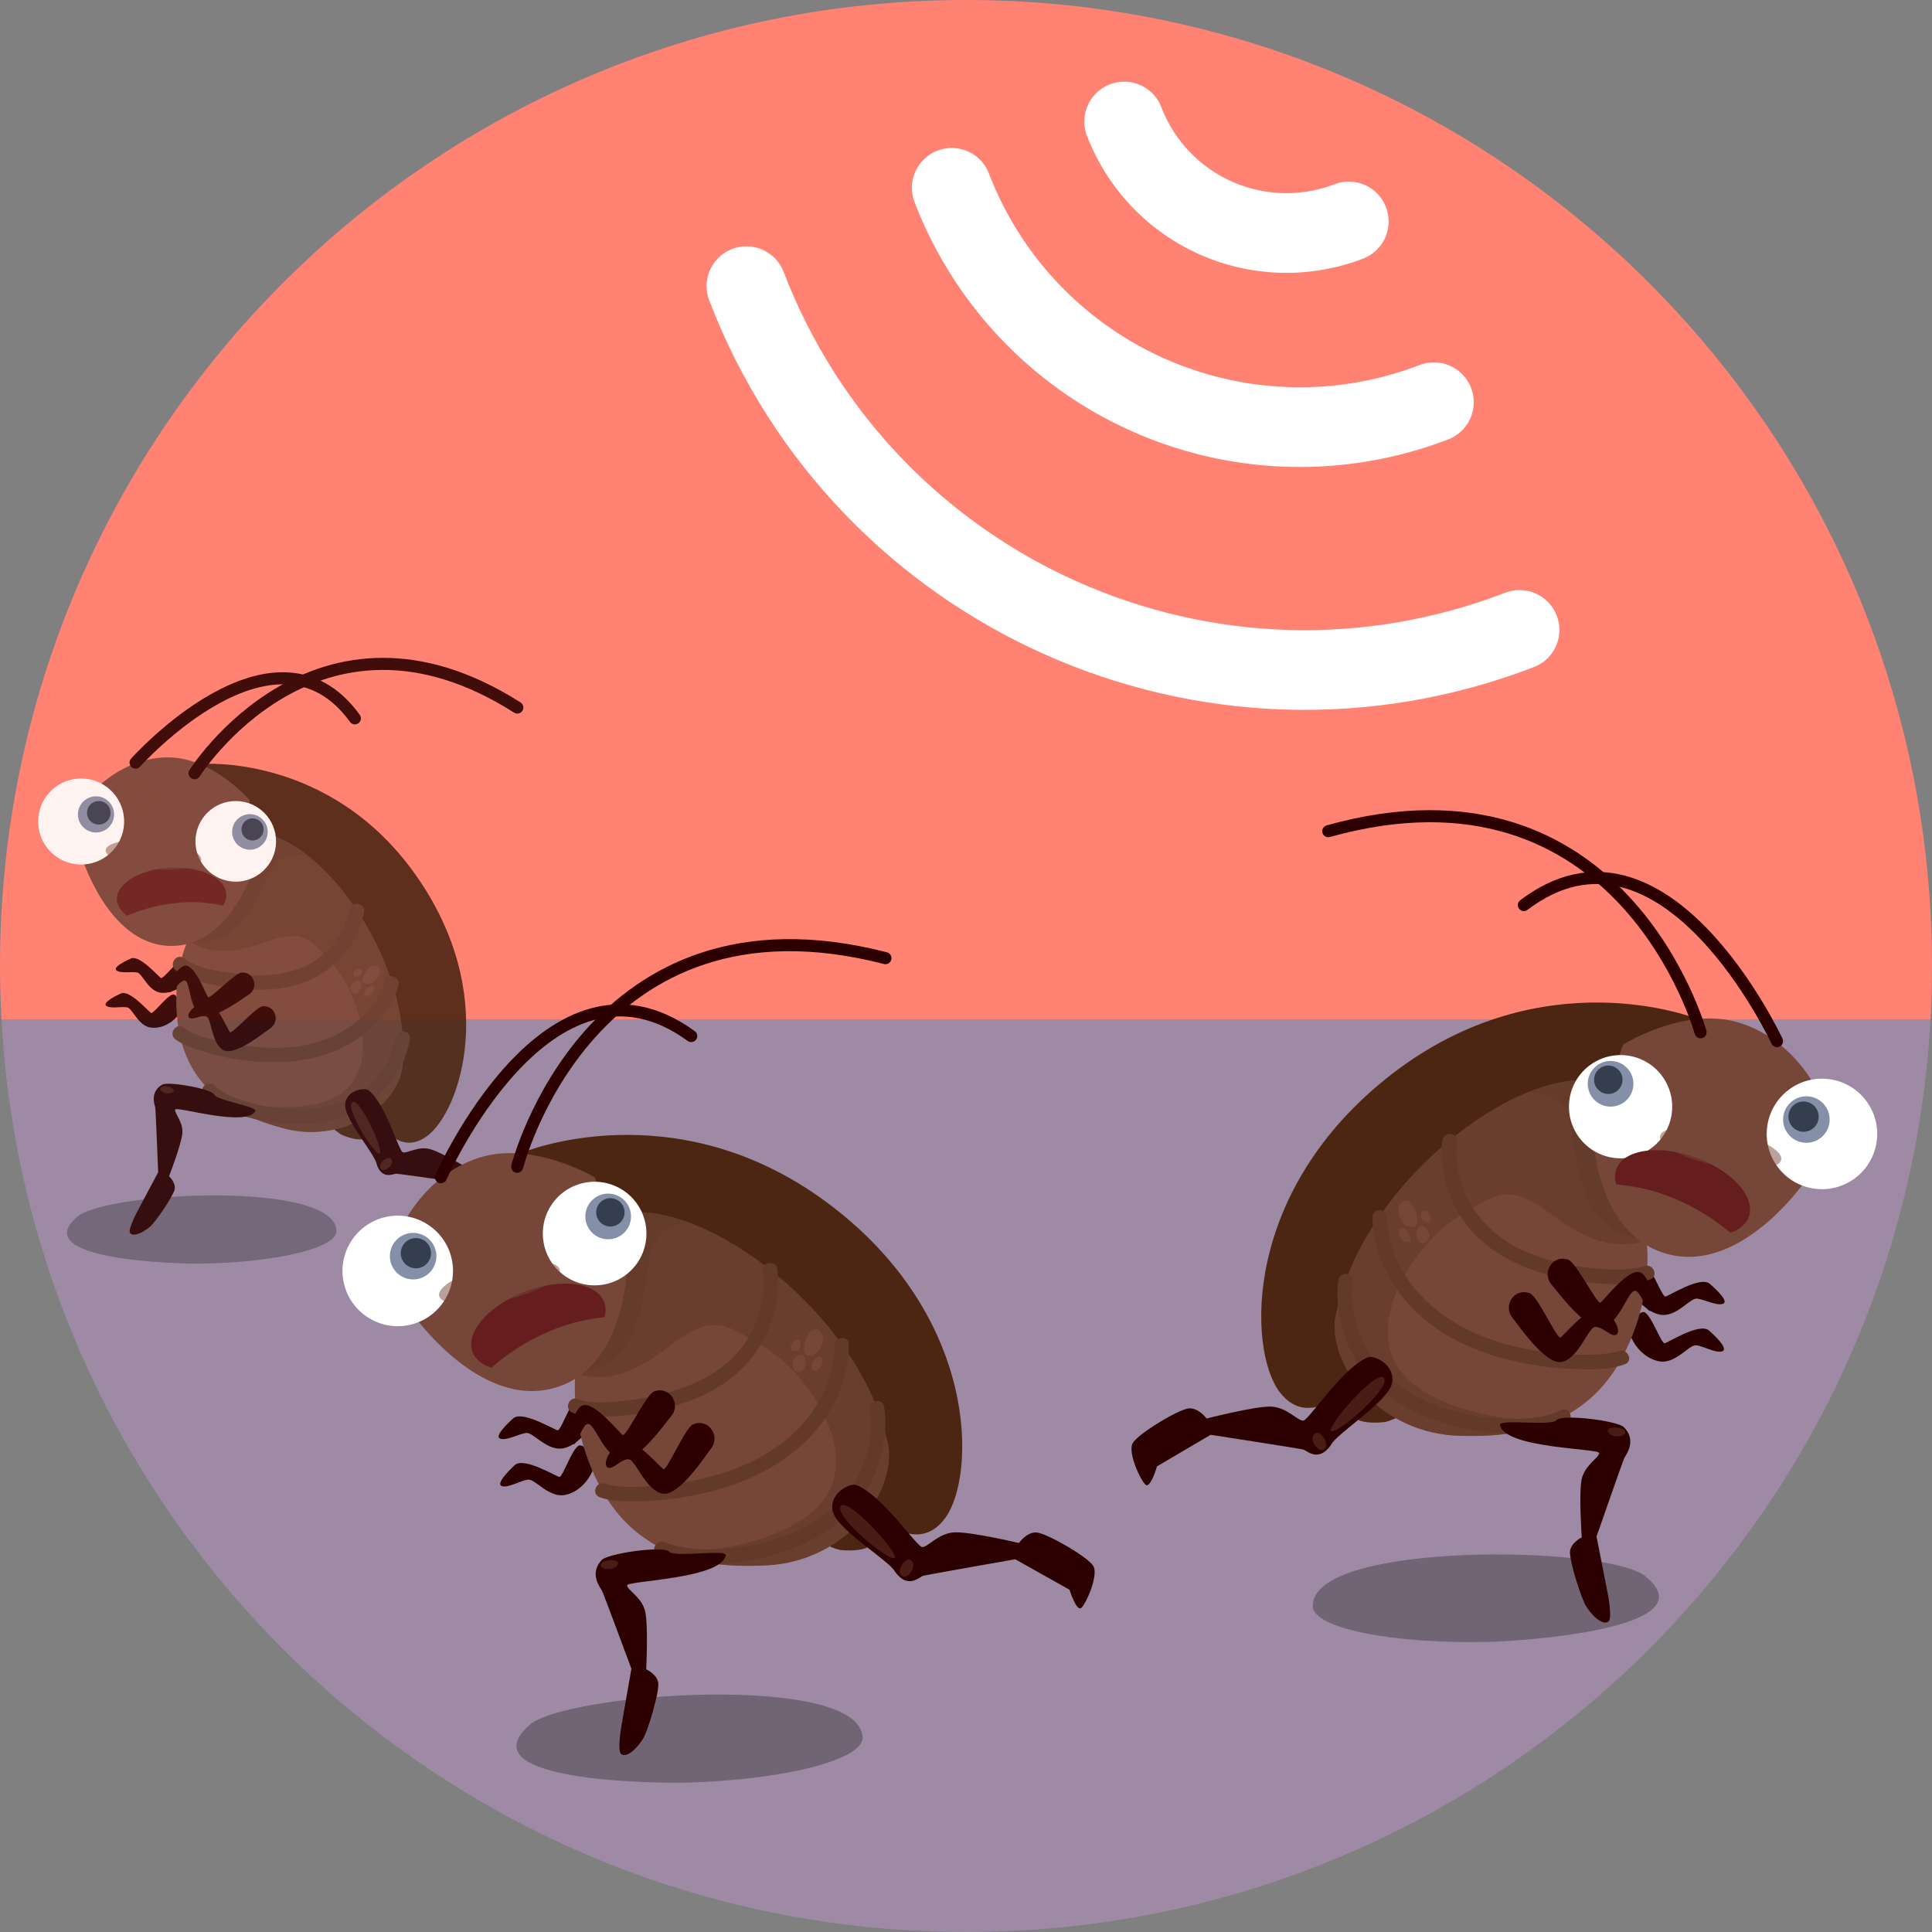 <svg xmlns="http://www.w3.org/2000/svg" viewBox="0 0 800 800"><rect x="0" y="0" width="800" height="800" fill="#808080" stroke="none"/><defs><style>.cls-1{isolation:isolate;}.cls-2{fill:#9e8aa4;}.cls-3{fill:#ff8272;}.cls-20,.cls-4{fill:none;stroke-linecap:round;}.cls-4{stroke:#fff;stroke-linejoin:round;stroke-width:33px;}.cls-5{opacity:0.9;}.cls-6{fill:#706475;}.cls-7{fill:#2c0000;}.cls-8{fill:#4d2613;}.cls-11,.cls-19,.cls-21,.cls-9{mix-blend-mode:multiply;}.cls-10,.cls-19,.cls-21,.cls-22{fill:#764638;}.cls-11{opacity:0.7;}.cls-12{fill:#643a2a;}.cls-13{fill:#fff;}.cls-14{fill:#858fa8;}.cls-15{fill:#353e4f;}.cls-16{fill:#651e1d;}.cls-17{opacity:0.5;mix-blend-mode:screen;}.cls-18{fill:#633a2a;}.cls-19{opacity:0.35;}.cls-20{stroke:#2c0000;stroke-width:5px;}.cls-22{opacity:0.4;}</style></defs><title>Монтажная область 2 копия 4иконки</title><g class="cls-1"><g id="Слой_19" data-name="Слой 19"><path class="cls-2" d="M22.12,531.5C76.51,687.81,225.15,800,400,800S723.49,687.81,777.88,531.5Z"/><path class="cls-2" d="M.62,422.05A398.64,398.64,0,0,0,22.12,531.5H777.88a398.64,398.64,0,0,0,21.5-109.45Z"/><path class="cls-3" d="M800,400C800,179.09,620.91,0,400,0S0,179.09,0,400c0,7.4.22,14.75.62,22.05H799.38C799.78,414.75,800,407.4,800,400Z"/></g><g id="Слой_18" data-name="Слой 18"><path class="cls-4" d="M465.5,50.33a72,72,0,0,0,93,41.37"/><path class="cls-4" d="M394.1,77.78a154.4,154.4,0,0,0,199.64,88.77"/><path class="cls-4" d="M309.08,118.5C358.21,246.32,501.4,310,629.21,260.84"/></g><g id="Слой_20" data-name="Слой 20"><g class="cls-5"><path class="cls-6" d="M139.29,509.72c.07,7.12-25.39,13.18-56.87,13.52C74,523.33,11,521.85,32,503.81,44,493.5,139.07,488.67,139.29,509.72Z"/><path class="cls-7" d="M71.31,411.86c-2.57.93-7.27,7.38-8.65,7.62-.6.1-8.78-9.81-12.58-8.11-3.14,1.4-7.76,4-6,5.2s6.33.1,8.6.56,4.56,7.86,10,8.41,9.78-3.34,11.1-5.19S73.87,410.92,71.31,411.86Z"/><path class="cls-7" d="M75.42,397.39c-2.57.93-7.27,7.38-8.64,7.62-.61.1-8.78-9.81-12.59-8.11-3.14,1.4-7.62,3.75-5.87,5s6.19.33,8.47.79,4.56,7.86,10,8.41,12-4.78,13.32-6.63S78,396.45,75.42,397.39Z"/><path class="cls-8" d="M83.5,316.35s52.82-4.36,88.35,45.55,18.59,98.54,5,108.52S154.34,460,154.34,460s5.11,17.58-13,9.84C117.22,455.62,83.5,316.35,83.5,316.35Z"/><g class="cls-9"><path class="cls-8" d="M179,419.61a115.57,115.57,0,0,0-34.11-65.47c-17.41-17-25-21.92-57.57-22.79,9.15,35,33,120.59,51.92,136.94,3.6,1.12,7.12,1.07,10.38-1.32,3.59-2.62,3-8.59,3.16-14,3.87,5.72,6.43,11.06,14.84,12.93C180.52,467.11,181.5,435.68,179,419.61Z"/></g><path class="cls-10" d="M77.91,389.08s-8.21,16.83-3.43,39.65c5.52,25.53,27,34.22,42.78,38.47,23.91,6.49,45.92-8.32,49.15-24,5.25-43.53-31.94-95-58.43-98.13C98,349.3,77.91,389.08,77.91,389.08Z"/><g class="cls-11"><path class="cls-12" d="M108,345c-10,4.26-30.07,44-30.07,44s0,.08-.1.23c10.41,7.57,22,4.52,33.56.33,15.51-5.62,19.12,2,25.84,9.12,11.27,11.93,20.39,41.77,4.51,53.71-12.86,9.67-42.37,6.6-55.37-1.4,9,9.1,21.06,13.48,30.91,16.13,23.91,6.49,45.92-8.32,49.15-24C171.66,399.64,134.47,348.14,108,345Z"/></g><g class="cls-11"><path class="cls-12" d="M113.34,359.11c2.42-4.3,9.35-6.61,14.74-4.32-6.83-5.5-13.77-9-20.1-9.75-10,4.26-30.07,44-30.07,44l-.09.21C99.58,393.46,104.89,373.78,113.34,359.11Z"/></g><path class="cls-10" d="M39,327.38s11.79-13.57,30.32-13.77,34,17.61,34,17.61l1.39,29.27S94.52,393,69.48,391.65s-35.75-37.14-35.75-37.14Z"/><circle class="cls-13" cx="33.59" cy="340.19" r="17.81" transform="translate(-308.02 327.76) rotate(-82.28)"/><path class="cls-14" d="M47.21,338a7.49,7.49,0,1,1-6.69-8.22A7.49,7.49,0,0,1,47.21,338Z"/><g class="cls-9"><path class="cls-15" d="M45.75,337.06a4.87,4.87,0,1,1-4.35-5.34A4.87,4.87,0,0,1,45.75,337.06Z"/></g><circle class="cls-13" cx="97.62" cy="348.38" r="16.69" transform="translate(-259.57 405.94) rotate(-83.5)"/><g class="cls-9"><path class="cls-16" d="M81.18,373.59A70.73,70.73,0,0,1,92.29,375a7.21,7.21,0,0,0,1.21-6.13c-1.84-6.6-13.37-10.79-25.75-9.36S46.81,367.42,48.65,374a9.82,9.82,0,0,0,4,5.2A68.64,68.64,0,0,1,81.18,373.59Z"/></g><g class="cls-17"><path class="cls-10" d="M83.33,356c-.32,3.18-9.44,4.85-20.36,3.74s-19.52-4.59-19.2-7.77,9.45-4.86,20.37-3.74S83.66,352.8,83.33,356Z"/></g><g class="cls-9"><path class="cls-18" d="M72.72,401.74c5.2,4.19,13.27,5.67,19.61,6.73,12.41,2.07,26,2.37,37.5-3.4,10.51-5.25,19-15.91,20.92-27.68.61-3.82-5.37-4.36-6-.56-1.39,8.73-8.8,18.46-17.51,22.82-10.58,5.3-23,4.75-34.36,2.84-5.37-.9-12.32-2.1-16.74-5.67-3-2.42-6.44,2.5-3.44,4.92Z"/></g><g class="cls-9"><path class="cls-18" d="M72.64,430.36c3.3,2.45,7.64,3.89,11.51,5.07a98,98,0,0,0,35,4.23c16.32-1.15,32.53-8.23,41.54-22.4a33.41,33.41,0,0,0,4.3-9c1-3.7-4.63-5.81-5.63-2.08-3,11.28-13.56,19.95-24,24-13.32,5.16-28.18,4.29-41.92,1.47-5.67-1.16-12.57-2.63-17.35-6.17-3.1-2.31-6.54,2.61-3.44,4.91Z"/></g><g class="cls-9"><path class="cls-18" d="M84.49,453.44c3,3.25,7.47,5.37,11.51,7A75.15,75.15,0,0,0,130.22,465c15.8-1.52,29.58-10.19,36.34-24.7a36.44,36.44,0,0,0,3.16-10c.56-3.83-5.42-4.38-6-.57-1.46,10-9.59,20.53-19.28,25.25-11.68,5.69-25.9,5.21-38.28,2.33-5.55-1.3-13.82-4.2-17.12-7.74-2.63-2.81-7.22,1.05-4.58,3.88Z"/></g><path class="cls-19" d="M52.21,332.29c3.09.73,8.35-3.59,8.46-6.66.17-4.56-6.09-3.52-8.35-1.08C50.61,326.4,48.46,331.41,52.21,332.29Z"/><path class="cls-19" d="M58.38,338.48c5.75-1.29,2.24-7.44-1.81-4.79C53.77,335.53,54.89,339.27,58.38,338.48Z"/><path class="cls-19" d="M66.15,335c5.93-.54,3.59-12-1.89-8.85C61.06,328,61.73,335.4,66.15,335Z"/><path class="cls-7" d="M108.76,416.66c-2.72.23-12.12,11.09-13.48,10.79-.6-.13-5.66-12.86-9.83-12.72-3.44.12-8.46,4.65-7.3,6.45s5.6-1.42,7.54-.14,2,11.28,6.86,13.83,17.22-7.67,19.14-8.9C116.18,423.1,114.14,416.21,108.76,416.66Z"/><path class="cls-7" d="M100.1,402.69c-2.73.12-12.54,10.61-13.89,10.26-.59-.15-5.16-13.08-9.32-13.1-3.44,0-8.18,8.88-7.09,10.72s5.19-5.76,7.08-4.4,1.61,11.35,6.31,14.09,17.51-7,19.47-8.15C107.27,409.41,105.5,402.45,100.1,402.69Z"/><path class="cls-20" d="M56.14,315.78s57.46-64.35,90.8-18.33"/><path class="cls-20" d="M80.56,320.18s50.52-80.13,133.66-27.2"/><path class="cls-14" d="M110.47,342.16a7.36,7.36,0,1,1-9.3-4.66A7.37,7.37,0,0,1,110.47,342.16Z"/><g class="cls-9"><path class="cls-15" d="M108.91,342a4.57,4.57,0,1,1-5.78-2.89A4.58,4.58,0,0,1,108.91,342Z"/></g><path class="cls-21" d="M93.5,449.41c2.4.16,6.94-1.08,3.83-3.08-1.94-1.24-6.19-1.9-7.54,0S91.43,449.27,93.5,449.41Z"/><path class="cls-21" d="M97.35,453.08c1.53,1.1,5.34,0,5.6-1.48.33-1.9-3.8-2.36-5.14-1.14C97.1,451.11,96.3,452.33,97.35,453.08Z"/><path class="cls-21" d="M102.77,448.93c4.06-.22,3.48-4.58-.65-3.72C99.41,445.78,99.52,449.1,102.77,448.93Z"/><path class="cls-21" d="M100,445.17c3.17-.5.46-3.2-1.92-1.93C96.22,444.22,98.09,445.46,100,445.17Z"/><path class="cls-21" d="M152,407.38c2.63.29,6.06-3.48,5.19-6.05-1.32-3.88-5.07-.27-6.13,1.61C150.09,404.6,149.28,407.08,152,407.38Z"/><path class="cls-21" d="M147.53,404.39c2.55.16,3.45-4.54.16-3C146.27,402.05,145.27,404.26,147.53,404.39Z"/><path class="cls-21" d="M146.33,411.2c2.75,1.15,5.4-6.22.94-5C145.23,406.71,144,410.23,146.33,411.2Z"/><path class="cls-21" d="M151.66,412.4c3.06.25,5-5.16,1.27-3.78C151.82,409,149.13,412.19,151.66,412.4Z"/><path class="cls-7" d="M142.9,457.5c.28-6.05,8-7.45,9.87-5.93,6.85,5.48,12.33,24.9,14,25.56s6.37-2.69,11.4-1.29,18.64,9.68,18.64,9.68,3.46-2.66,6.46-1.45,13.33,12.62,14.06,15.95-6,10.82-7.88,11.61-1.8-6.74-1.8-6.74l-13.58-14.75s-28.89-4.12-30-4.13-6,2.7-8.11-4C155.34,478,142.63,463.56,142.9,457.5Z"/><path class="cls-22" d="M145.78,456.5c2.86-2.88,13,19.48,11.53,21.14S142.92,459.39,145.78,456.5Z"/><path class="cls-22" d="M162.18,480.33c-1.08-2.4-5.17,1.08-4.84,2.92a1.48,1.48,0,0,0,1.95,1.17C160.8,484,163,482.13,162.18,480.33Z"/><path class="cls-7" d="M88.74,453.29c1,2.39,18,4.93,17,6.77-3.69,6.87-32.93-2.17-33.23-.61s3.37,5.13,3,9.75S70,487.06,70,487.06s2.88,2.59,2.31,5.42S64.36,506.14,62,508.06c-3.75,3.06-7.17,4-8.16,2.44s3.4-9.58,3.4-9.58l8.25-15.51s-1-25.92-1.22-26.87S61.86,452,67.41,449C70.75,447.86,87.79,450.91,88.74,453.29Z"/><path class="cls-22" d="M71.27,452.44c2.52-1.55-2.46-3.19-4.09-2.48-1,.43-1.22,1.26.06,2.08A4.26,4.26,0,0,0,71.27,452.44Z"/></g><path class="cls-6" d="M357.18,719.48c.26,9.16-32.31,17.51-72.76,18.67-10.87.31-91.82-.16-65.25-23.81C234.37,700.81,356.42,692.45,357.18,719.48Z"/><path class="cls-7" d="M239.3,598.82c-2.76,2.17-6,11.91-7.53,12.75-.69.36-14.63-8.5-18.6-4.91-3.28,3-7.89,8-5.27,8.75s7.77-2.39,10.73-2.74,8.7,7.79,15.53,6.32,10.62-8,11.49-10.76S242.07,596.66,239.3,598.82Z"/><path class="cls-7" d="M238.57,579.51c-2.76,2.16-5.94,11.91-7.53,12.74-.69.37-14.62-8.49-18.59-4.9-3.28,3-7.83,7.61-5.2,8.41s7.69-2.06,10.65-2.41,8.7,7.8,15.53,6.32,12.77-10.61,13.64-13.4S241.34,577.34,238.57,579.51Z"/><path class="cls-8" d="M216.22,477.29S279,451,342.27,497.81s61.9,113,49.24,130.61-31.62-3.78-31.62-3.78,13.24,19.44-11.94,17.19C312.8,634,216.22,477.29,216.22,477.29Z"/><g class="cls-9"><path class="cls-8" d="M373.93,565.49c-14.32-28.47-37.67-51.62-67.7-66.44-28-13.83-39.2-16.85-79.39-4.95,25.1,39.19,88.24,134.21,117.88,146.67,4.84-.06,9.11-1.53,12.15-5.75,3.34-4.63.27-11.69-1.71-18.37,7,5.45,12.26,11,23.28,9.9C394.7,622.91,383.4,584.12,373.93,565.49Z"/></g><path class="cls-10" d="M238.32,568.36s-3.34,23.83,11.57,49.81c16.9,29,46.56,31.08,67.56,30,31.79-1.57,52.8-28.42,50.49-48.9-10.89-55.26-76.8-103.4-110.4-96.66C247.05,511.77,238.32,568.36,238.32,568.36Z"/><g class="cls-11"><path class="cls-12" d="M257.54,502.6c-10.49,9.17-19.22,65.76-19.22,65.76s0,.12,0,.33c15.74,5.11,28.68-3.23,41.13-12.94,16.72-13,24.16-5.15,35.2.87,18.52,10.09,41.52,42.92,26.86,63.83-11.86,16.91-49.13,24.91-68.19,20.3,14.63,7.54,31.08,8.09,44.17,7.41,31.79-1.57,52.8-28.42,50.49-48.9C357.05,544,291.14,495.86,257.54,502.6Z"/></g><g class="cls-11"><path class="cls-12" d="M269.68,517.66c1.25-6.21,8.8-11.79,16.3-11.13-10.53-4-20.41-5.54-28.44-3.93-10.49,9.17-19.22,65.76-19.22,65.76s0,.11,0,.31C266.53,565.11,265.2,539,269.68,517.66Z"/></g><path class="cls-10" d="M166.23,508.46s9-21.27,31.57-28.88,48.53,8,48.53,8l13.34,35.2s.47,43.71-30.64,52.07-58.44-31.16-58.44-31.16Z"/><circle class="cls-13" cx="164.73" cy="526.25" r="22.88" transform="translate(-91.47 37.95) rotate(-10.3)"/><path class="cls-14" d="M180.49,518.12A9.63,9.63,0,1,1,169,510.74,9.64,9.64,0,0,1,180.49,518.12Z"/><g class="cls-9"><path class="cls-15" d="M178.33,517.59a6.26,6.26,0,1,1-7.43-4.79A6.25,6.25,0,0,1,178.33,517.59Z"/></g><circle class="cls-13" cx="246.21" cy="510.8" r="21.45" transform="translate(-97.12 59.51) rotate(-11.53)"/><g class="cls-9"><path class="cls-16" d="M236.15,548.14a90.74,90.74,0,0,1,14.12-2.73,9.27,9.27,0,0,0-1-8c-4.87-7.33-20.62-7.87-35.18-1.19s-22.42,18-17.55,25.36a12.61,12.61,0,0,0,7,4.74A88.22,88.22,0,0,1,236.15,548.14Z"/></g><g class="cls-17"><path class="cls-10" d="M231.78,525.77c.86,4-9.61,9.68-23.4,12.67s-25.67,2.15-26.54-1.87,9.61-9.68,23.4-12.66S230.91,521.76,231.78,525.77Z"/></g><g class="cls-9"><path class="cls-18" d="M237.09,585c4.71,1.81,10.41,1.7,15.34,1.52,13.46-.51,27.7-3.42,39.85-9.34,16-7.81,27.4-22.23,29.55-40.09a43,43,0,0,0,0-11.67c-.61-3.82-6.52-2.78-5.91,1,1.26,7.92-.73,17.15-4.3,24.42-10,20.31-34.23,27.46-55.12,29.4-5.37.5-12.17,1.08-17.35-.91-3.62-1.39-5.69,4.24-2.08,5.63Z"/></g><g class="cls-9"><path class="cls-18" d="M248.38,620c5,1.71,10.85,1.73,16.08,1.62,15.1-.31,30.79-3.12,44.74-8.95,19-8,35.51-22.79,40.67-43.31a43.49,43.49,0,0,0,1.53-12.89c-.21-3.85-6.12-2.77-5.91,1-.08-1.43,0,1.1-.06,1.67a44.29,44.29,0,0,1-.8,6.3,51.17,51.17,0,0,1-8.25,19.13c-14.94,21.41-42.93,29.3-67.73,30.88-5.69.36-13.27.55-18.19-1.11-3.66-1.24-5.75,4.38-2.08,5.62Z"/></g><g class="cls-9"><path class="cls-18" d="M272.25,643.56c5.12,2.85,11.54,3.66,17.27,4A95.21,95.21,0,0,0,334,638.64c17.5-8.28,30-23.84,32.21-43.27a46,46,0,0,0-.1-12.84c-.65-3.81-6.56-2.77-5.91,1,1.53,8.82-.57,18.77-4.42,26.71-10.54,21.78-37.33,30.56-60,31.3a55.83,55.83,0,0,1-15.41-1.37A40.5,40.5,0,0,1,276.5,639c-.43-.16-1.92-.94-.81-.32-3.34-1.86-6.82,3-3.44,4.91Z"/></g><path class="cls-19" d="M184.34,509.2c4-.34,8.76-7.7,7.68-11.5-1.6-5.64-8.84-1.87-10.63,2C180,502.64,179.41,509.61,184.34,509.2Z"/><path class="cls-19" d="M194.34,514.31c6.51-3.86-.23-10-4.12-5.13C187.52,512.54,190.38,516.66,194.34,514.31Z"/><path class="cls-19" d="M202.44,507c7-3-.39-16.13-5.83-10.05C193.45,500.47,197.21,509.22,202.44,507Z"/><path class="cls-7" d="M287,589.79c-3.24,1.37-10.4,18.38-12.18,18.56-.78.07-12-13.48-17.07-11.65-4.15,1.52-8.48,9-6.35,10.78s6.28-4,9.15-3.16,7,13,13.88,14.17,18-16.22,19.85-18.48C298.6,594.71,293.37,587.1,287,589.79Z"/><path class="cls-7" d="M270.84,576.17c-3.29,1.23-11.11,18-12.89,18.06-.79,0-11.5-13.93-16.6-12.29-4.21,1.34-6.46,14.09-4.4,15.91s4.05-9.1,6.89-8.19,6.49,13.22,13.33,14.69,18.61-15.5,20.55-17.69C282.27,581.53,277.34,573.73,270.84,576.17Z"/><path class="cls-20" d="M182.58,487.46S227.18,386,286.22,429"/><path class="cls-20" d="M214.16,483.13s29.86-118,152.48-86.38"/><path class="cls-14" d="M259.44,498.1a9.45,9.45,0,1,1-13.22-2A9.46,9.46,0,0,1,259.44,498.1Z"/><g class="cls-9"><path class="cls-15" d="M257.47,498.52a5.87,5.87,0,1,1-8.21-1.24A5.87,5.87,0,0,1,257.47,498.52Z"/></g><path class="cls-21" d="M281.35,635.87c3-.75,8-4.07,3.45-5.27-2.86-.75-8.32.14-9.22,2.94S278.77,636.53,281.35,635.87Z"/><path class="cls-21" d="M287.52,638.83c2.3.73,6.52-2.11,6.24-4-.34-2.45-5.57-1.37-6.73.66C286.42,636.52,285.93,638.33,287.52,638.83Z"/><path class="cls-21" d="M292.49,631.6c4.86-1.88,2.43-7-2.27-4.28C287.13,629.09,288.58,633.1,292.49,631.6Z"/><path class="cls-21" d="M287.58,628.12c3.68-1.87-.71-4.1-3.11-1.6C282.61,628.45,285.38,629.23,287.58,628.12Z"/><path class="cls-21" d="M336.07,561.28c3.33-.69,6-6.66,3.93-9.46-3.15-4.21-6.29,1.69-6.84,4.42C332.67,558.63,332.67,562,336.07,561.28Z"/><path class="cls-21" d="M329.46,559.4c3.17-.83,2.4-6.93-1-3.74C327,557,326.64,560.13,329.46,559.4Z"/><path class="cls-21" d="M330.7,568.19c3.81.31,4.12-9.74-.85-6.53C327.57,563.14,327.48,567.92,330.7,568.19Z"/><path class="cls-21" d="M337.68,567.54c3.84-.91,4-8.29.05-5.13C336.54,563.36,334.51,568.29,337.68,567.54Z"/><path class="cls-7" d="M344.92,626.12c-2.07-7.5,6.87-12.3,9.7-11.17,10.54,4,25,25.52,27.25,25.66s6.72-5.81,13.42-6.1,26.62,4.41,26.62,4.41,3.17-4.62,7.32-4.35,21.31,10.12,23.51,13.91-3,15.6-5,17.31-4.88-7.52-4.88-7.52L420.4,645.66s-36.93,6.45-38.26,6.87-6.25,5.68-11.52-1.71C368.28,646.26,347,633.63,344.92,626.12Z"/><path class="cls-22" d="M348,623.76c2.35-4.67,23.66,18.62,22.5,21.23S345.69,628.42,348,623.76Z"/><path class="cls-22" d="M377.55,646.34c-2.27-2.5-5.89,3.38-4.75,5.5a1.89,1.89,0,0,0,2.84.65C377.34,651.42,379.25,648.23,377.55,646.34Z"/><path class="cls-7" d="M277.07,642.51c2.11,2.54,24-1.13,23.43,1.52-1.78,9.86-41.09,10.45-40.85,12.47s6.16,4.93,7.5,10.74.43,24,.43,24,4.55,2,5,5.71-4.26,19.84-6.37,23.12c-3.36,5.23-7.17,7.72-9,6.23s.34-13,.34-13L261.45,691s-11.59-31.24-12.18-32.34-5.56-7,0-12.85C252.94,643,275,640,277.07,642.51Z"/><path class="cls-22" d="M255.4,648.42c2.46-2.9-4.28-2.92-6-1.41-1,.93-1,2,.9,2.52S254.44,649.55,255.4,648.42Z"/><path class="cls-6" d="M543.6,665.13c.23,9.15,33.21,15.74,73.65,14.72,10.88-.28,91.69-5.11,63.88-27.29C665.23,639.87,542.9,638.09,543.6,665.13Z"/><path class="cls-7" d="M681.37,543.62c2.8,2.11,6.18,11.79,7.78,12.59.7.35,14.45-8.79,18.5-5.28,3.34,2.9,8.05,7.78,5.45,8.64s-7.82-2.24-10.79-2.53-8.53,8-15.4,6.63-10.78-7.75-11.7-10.52S678.56,541.51,681.37,543.62Z"/><path class="cls-7" d="M681.7,524.29c2.81,2.11,6.19,11.79,7.79,12.59.7.35,14.45-8.78,18.49-5.28,3.34,2.9,8,7.45,5.37,8.31s-7.73-1.91-10.7-2.19-8.54,8-15.4,6.63-13-10.35-13.91-13.12S678.89,522.18,681.7,524.29Z"/><path class="cls-8" d="M702,421.64s-63.33-25.06-125.62,23.08S516.78,559,529.79,576.3s31.53-4.42,31.53-4.42-12.84,19.7,12.3,16.94C608.59,580.31,702,421.64,702,421.64Z"/><g class="cls-9"><path class="cls-8" d="M546.09,513c13.74-28.75,36.61-52.36,66.34-67.79,27.74-14.39,38.85-17.64,79.27-6.56-24.3,39.69-85.5,136-114.88,149-4.84,0-9.14-1.35-12.27-5.5-3.43-4.56-.5-11.68,1.34-18.41-6.89,5.6-12,11.2-23.07,10.37C526.49,570.85,537,531.84,546.09,513Z"/></g><path class="cls-10" d="M681.73,513.15s3.83,23.75-10.56,50c-16.3,29.34-45.91,32-66.94,31.35-31.81-.92-53.36-27.34-51.47-47.86,9.77-55.47,74.69-104.94,108.41-98.88C671.85,456.75,681.73,513.15,681.73,513.15Z"/><g class="cls-11"><path class="cls-12" d="M661.17,447.79c10.68,9,20.56,65.36,20.56,65.36s0,.11,0,.32c-15.62,5.43-28.73-2.64-41.38-12.1-17-12.69-24.26-4.65-35.18,1.58-18.3,10.47-40.64,43.76-25.56,64.36,12.21,16.68,49.63,23.91,68.6,18.92-14.48,7.83-30.91,8.72-44,8.3-31.81-.92-53.36-27.34-51.47-47.86C562.53,491.2,627.45,441.73,661.17,447.79Z"/></g><g class="cls-11"><path class="cls-12" d="M649.35,463.09c-1.38-6.18-9-11.61-16.53-10.8,10.45-4.22,20.29-6,28.35-4.5,10.68,9,20.56,65.36,20.56,65.36s0,.1,0,.3C653.46,510.47,654.26,484.29,649.35,463.09Z"/></g><path class="cls-10" d="M752.59,451.79s-9.43-21.08-32.15-28.23-48.36,9-48.36,9L659.46,468s.41,43.7,31.69,51.44,57.79-32.34,57.79-32.34Z"/><circle class="cls-13" cx="754.45" cy="469.55" r="22.88" transform="translate(171 1139.82) rotate(-80.86)"/><path class="cls-14" d="M738.53,461.74a9.63,9.63,0,1,0,11.3-7.61A9.63,9.63,0,0,0,738.53,461.74Z"/><g class="cls-9"><path class="cls-15" d="M740.67,461.17a6.26,6.26,0,1,0,7.34-4.94A6.26,6.26,0,0,0,740.67,461.17Z"/></g><circle class="cls-13" cx="672.68" cy="455.76" r="21.45" transform="matrix(0.18, -0.98, 0.98, 0.18, 103.32, 1035.45)"/><g class="cls-9"><path class="cls-16" d="M683.49,492.88a91.75,91.75,0,0,0-14.18-2.44,9.27,9.27,0,0,1,.8-8c4.72-7.43,20.46-8.28,35.15-1.9s22.78,17.56,18.07,25a12.67,12.67,0,0,1-6.89,4.88A88.22,88.22,0,0,0,683.49,492.88Z"/></g><g class="cls-17"><path class="cls-10" d="M687.41,470.43c-.79,4,9.8,9.49,23.64,12.19s25.71,1.63,26.5-2.4-9.8-9.49-23.65-12.19S688.19,466.4,687.41,470.43Z"/></g><g class="cls-9"><path class="cls-18" d="M680.91,524.28A22.68,22.68,0,0,1,678,525a50.35,50.35,0,0,1-10.26.67c-12.67-.3-26-2.77-37.54-8.1-14.62-6.75-24.84-19.64-26.82-35.7a35.56,35.56,0,0,1-.11-9.16c.53-3.83-5.45-4.38-6-.57-1.33,9.67,1.35,20.57,6,29,11.87,21.23,37.43,28.88,60.29,30.37,6.32.42,13.8.71,19.83-1.75,3.57-1.46,1-6.88-2.58-5.42Z"/></g><g class="cls-9"><path class="cls-18" d="M670.34,559.5c-.08,0,.73-.17-.24.06s-1.71.4-2.58.56a61.25,61.25,0,0,1-10.9.86c-14.29,0-29.29-2.38-42.59-7.62-17.54-6.92-33.18-20.05-38.14-38.85a43.47,43.47,0,0,1-1.51-10.19c.14-3.85-5.84-4.43-6-.57-.39,11.08,4.52,22.59,10.9,31.36,16.38,22.5,46.37,30.73,72.9,31.77,6.72.26,14.26.36,20.7-2,3.63-1.31,1-6.73-2.57-5.42Z"/></g><g class="cls-9"><path class="cls-18" d="M646.27,583.89c-4.35,2.53-10.1,3.16-15,3.49a88.82,88.82,0,0,1-41.93-7.79c-15.94-7.3-27.09-21.29-29.09-38.82a39,39,0,0,1,0-10.12c.58-3.83-5.4-4.37-6-.57-1.6,10.51,1.26,22.42,6.38,31.57,12.67,22.6,40.85,31.73,65.43,31.84,7.29,0,16.24-.39,22.76-4.18,3.31-1.93.77-7.37-2.58-5.42Z"/></g><path class="cls-19" d="M734.5,452.9c-4.06-.26-8.92-7.52-7.92-11.34,1.49-5.68,8.8-2.05,10.67,1.79C738.67,446.25,739.44,453.21,734.5,452.9Z"/><path class="cls-19" d="M724.6,458.21c-6.58-3.72,0-10,4-5.21C731.38,456.3,728.61,460.48,724.6,458.21Z"/><path class="cls-19" d="M716.35,451.05c-7.09-2.87.07-16.14,5.63-10.17C725.21,444.35,721.63,453.18,716.35,451.05Z"/><path class="cls-7" d="M633.52,535.56c3.27,1.3,10.77,18.16,12.56,18.3.78.06,11.76-13.71,16.82-12,4.18,1.42,8.67,8.87,6.58,10.64s-6.36-3.82-9.22-3-6.73,13.11-13.59,14.45-18.32-15.85-20.22-18.07C622,540.71,627.07,533,633.52,535.56Z"/><path class="cls-7" d="M649.37,521.61c3.32,1.17,11.48,17.73,13.26,17.8.79,0,11.22-14.16,16.35-12.63,4.23,1.26,6.74,14,4.72,15.82s-4.24-9-7.06-8.05-6.22,13.36-13,15-18.93-15.12-20.91-17.27C638.06,527.21,642.83,519.3,649.37,521.61Z"/><path class="cls-20" d="M735.82,431.13S689.16,330.6,631,374.76"/><path class="cls-20" d="M704.16,427.44S671.9,310.09,550,344.18"/><path class="cls-14" d="M659.19,443.33a9.45,9.45,0,1,0,13.17-2.27A9.45,9.45,0,0,0,659.19,443.33Z"/><g class="cls-9"><path class="cls-15" d="M661.16,443.71a5.88,5.88,0,1,0,8.19-1.41A5.88,5.88,0,0,0,661.16,443.71Z"/></g><path class="cls-21" d="M640.07,581.52c-3-.69-8.12-3.91-3.55-5.21,2.85-.81,8.32,0,9.28,2.75S642.67,582.12,640.07,581.52Z"/><path class="cls-21" d="M634,584.6c-2.29.78-6.56-2-6.33-3.91.3-2.46,5.55-1.48,6.75.52C635,582.26,635.55,584.06,634,584.6Z"/><path class="cls-21" d="M628.86,577.47c-4.91-1.78-2.58-6.93,2.18-4.33C634.16,574.86,632.79,578.89,628.86,577.47Z"/><path class="cls-21" d="M633.69,573.89c-3.71-1.8.63-4.11,3.08-1.66C638.66,574.12,635.91,575,633.69,573.89Z"/><path class="cls-21" d="M583.85,508.05c-3.33-.62-6.15-6.54-4.12-9.38,3.07-4.27,6.33,1.56,6.94,4.28C587.2,505.33,587.27,508.68,583.85,508.05Z"/><path class="cls-21" d="M590.43,506c-3.2-.76-2.55-6.88.92-3.75C592.85,503.62,593.26,506.71,590.43,506Z"/><path class="cls-21" d="M589.36,514.85c-3.8.39-4.31-9.66.72-6.55C592.4,509.73,592.58,514.52,589.36,514.85Z"/><path class="cls-21" d="M582.37,514.34c-3.86-.83-4.2-8.2-.16-5.13C583.43,510.13,585.56,515,582.37,514.34Z"/><path class="cls-7" d="M576.32,573.06c1.92-7.55-7.11-12.16-9.92-11-10.46,4.18-24.45,26-26.73,26.2s-6.83-5.67-13.53-5.82-26.53,4.95-26.53,4.95-3.26-4.56-7.41-4.2S471.1,593.77,469,597.6s3.31,15.53,5.36,17.2,4.73-7.61,4.73-7.61l22.2-13.07s37,5.7,38.39,6.1,6.36,5.55,11.47-1.94C553.37,593.67,574.4,580.61,576.32,573.06Z"/><path class="cls-22" d="M573.16,570.76c-2.45-4.62-23.29,19.09-22.07,21.69S575.6,575.37,573.16,570.76Z"/><path class="cls-22" d="M544.11,593.93c2.22-2.54,5.95,3.26,4.86,5.4a1.89,1.89,0,0,1-2.83.71C544.43,599,542.45,595.85,544.11,593.93Z"/><path class="cls-7" d="M644.49,588.07c-2.06,2.57-24-.65-23.39,2,2,9.82,41.29,9.61,41.09,11.64s-6.06,5-7.27,10.89.05,24,.05,24-4.51,2.11-4.86,5.8,4.66,19.75,6.83,23c3.47,5.16,7.33,7.57,9.12,6s-.61-13-.61-13l-4.36-22.15s10.95-31.47,11.52-32.58,5.42-7.16-.31-12.84C668.63,588.09,646.54,585.49,644.49,588.07Z"/><path class="cls-22" d="M666.28,593.53c-2.52-2.85,4.21-3,6-1.53,1.07.91,1,2-.85,2.54S667.26,594.65,666.28,593.53Z"/></g></g></svg>